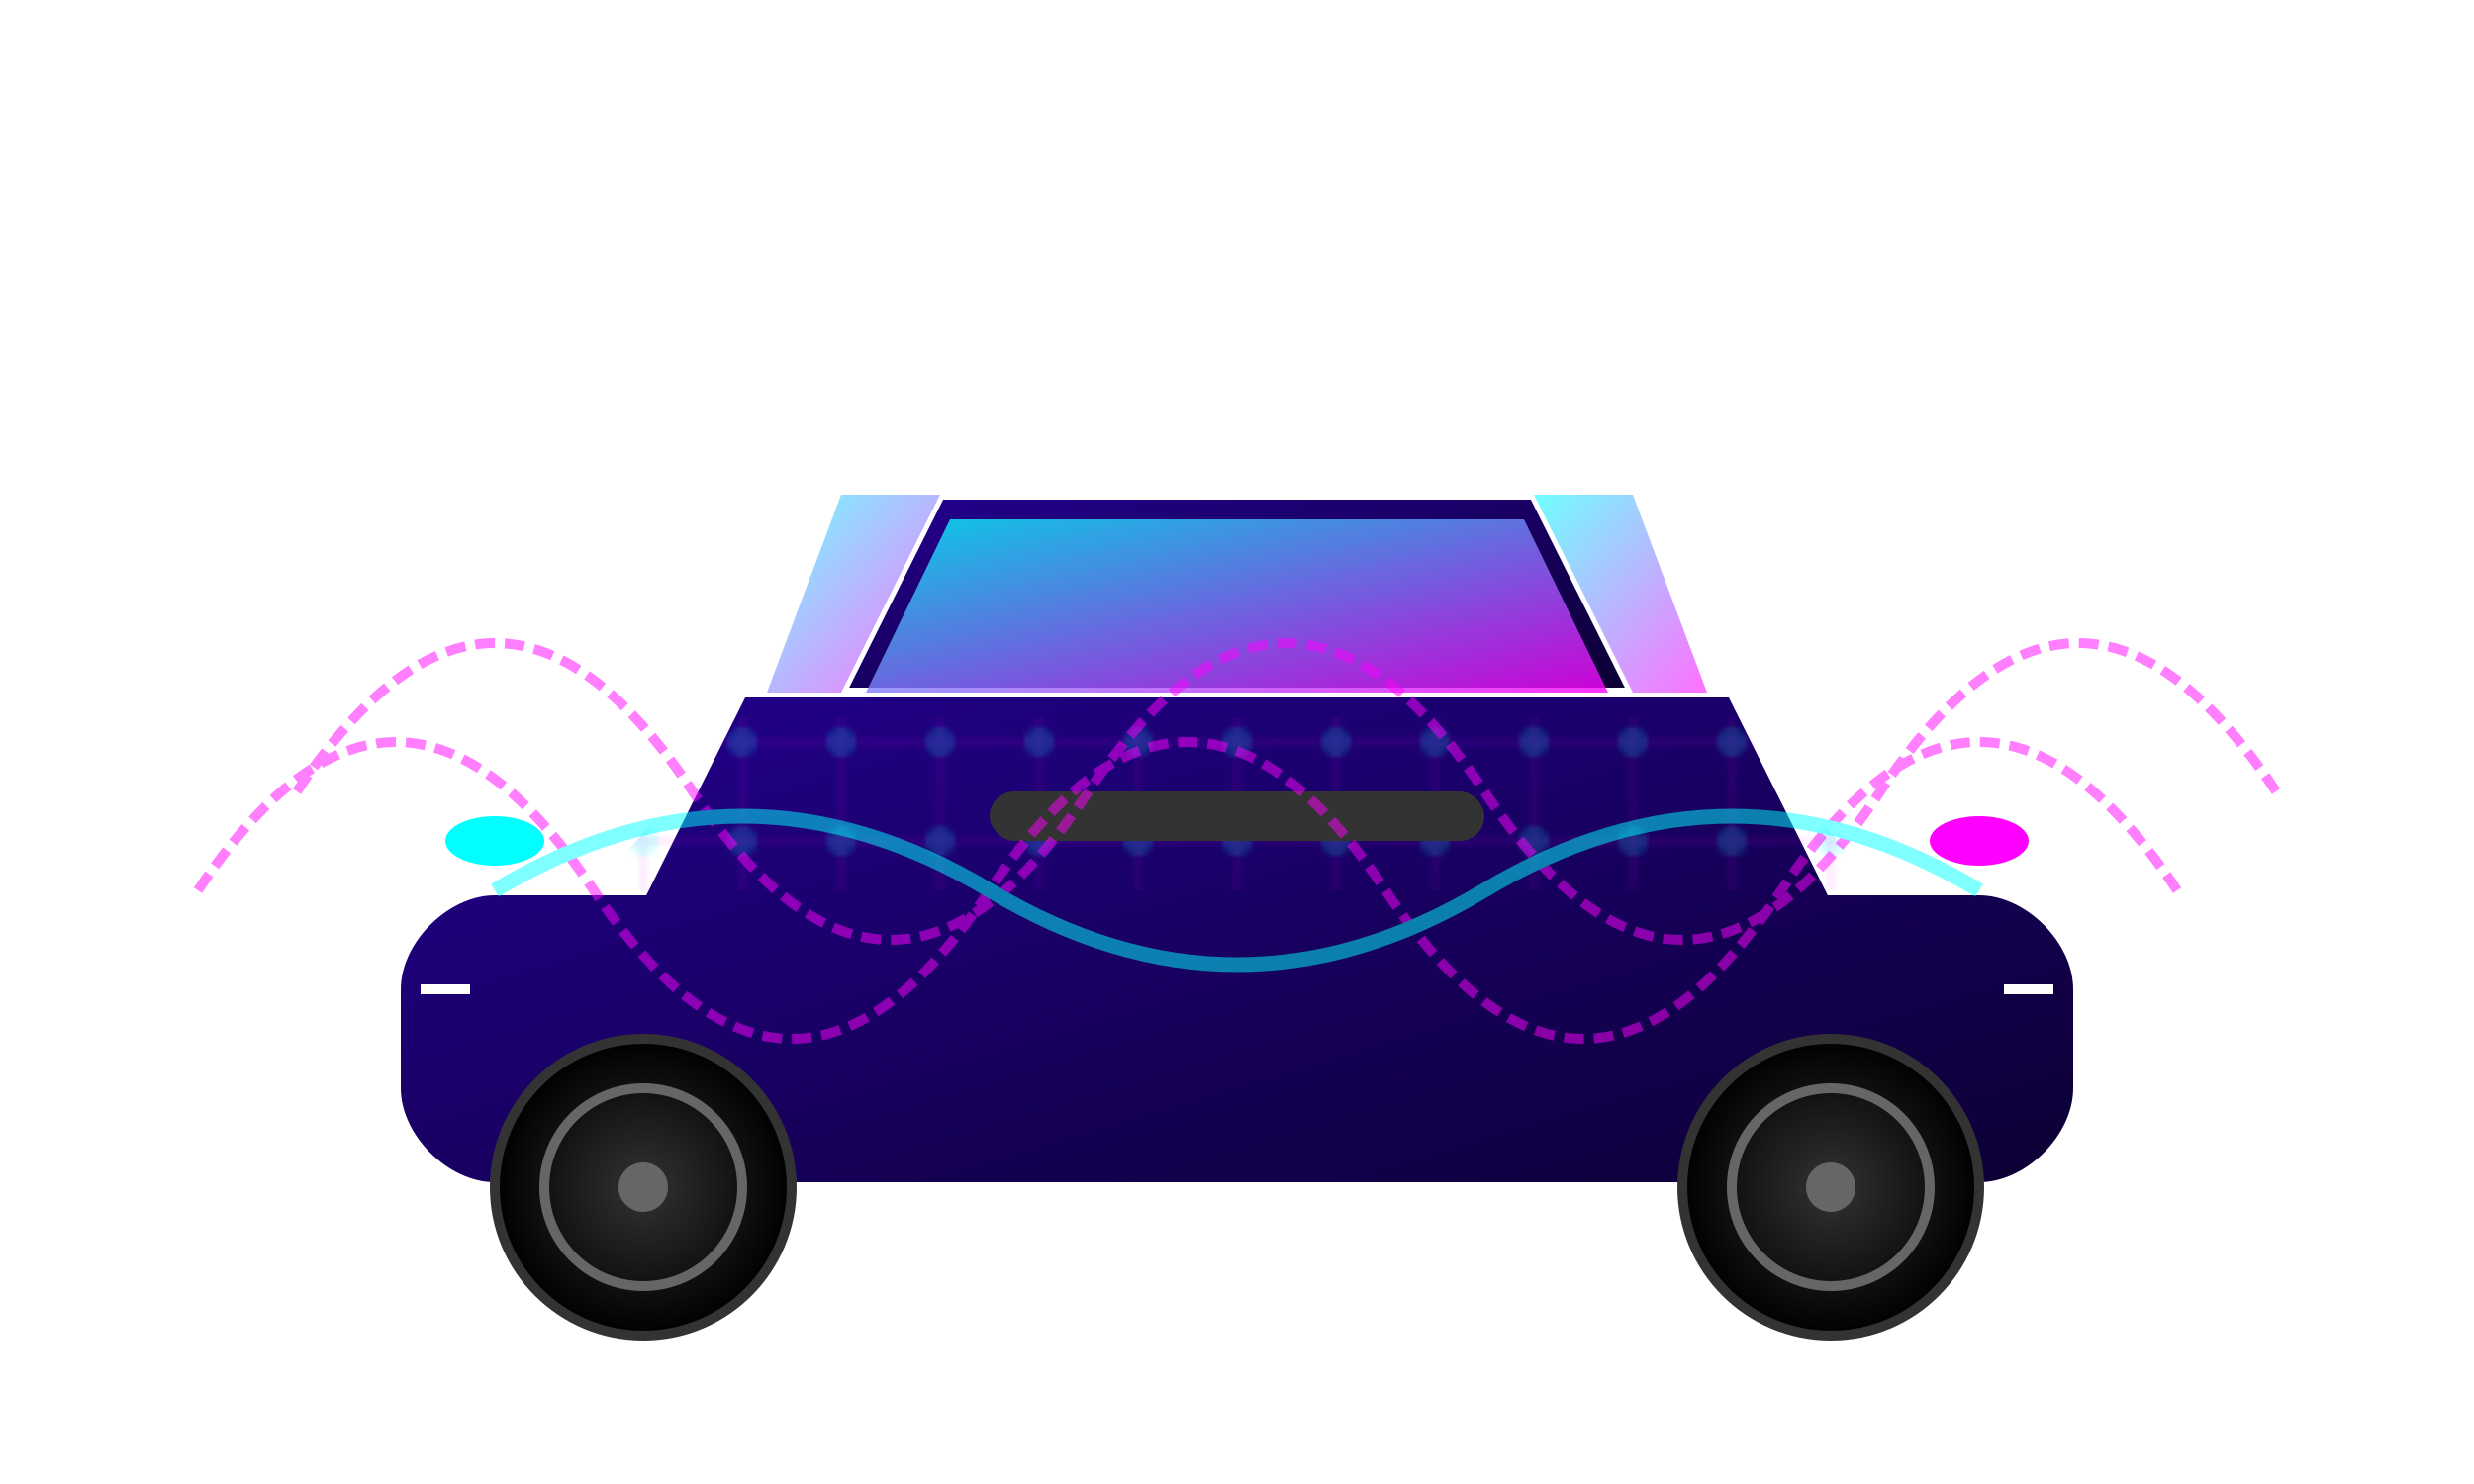 <svg xmlns="http://www.w3.org/2000/svg" width="500" height="300" viewBox="0 0 500 300">
  <defs>
    <linearGradient id="carGradient" x1="0%" y1="0%" x2="100%" y2="100%">
      <stop offset="0%" stop-color="#240090" />
      <stop offset="100%" stop-color="#0c0032" />
    </linearGradient>
    
    <linearGradient id="windowGradient" x1="0%" y1="0%" x2="100%" y2="100%">
      <stop offset="0%" stop-color="#00ffff" stop-opacity="0.8" />
      <stop offset="100%" stop-color="#ff00ff" stop-opacity="0.8" />
    </linearGradient>
    
    <radialGradient id="wheelGradient" cx="50%" cy="50%" r="50%" fx="50%" fy="50%">
      <stop offset="0%" stop-color="#333333" />
      <stop offset="100%" stop-color="#000000" />
    </radialGradient>
    
    <filter id="carGlow" height="300%" width="300%" x="-100%" y="-100%">
      <feGaussianBlur stdDeviation="8" result="blur" />
      <feFlood flood-color="#ff00ff" flood-opacity="0.5" result="glowColor" />
      <feComposite in="glowColor" in2="blur" operator="in" result="softGlow" />
      <feMerge>
        <feMergeNode in="softGlow" />
        <feMergeNode in="SourceGraphic" />
      </feMerge>
    </filter>
    
    <filter id="neonOutline">
      <feMorphology operator="dilate" radius="2" in="SourceAlpha" result="thicken" />
      <feGaussianBlur in="thicken" stdDeviation="2" result="blurred" />
      <feFlood flood-color="#00ffff" result="glowColor" />
      <feComposite in="glowColor" in2="blurred" operator="in" result="softGlow" />
      <feMerge>
        <feMergeNode in="softGlow" />
        <feMergeNode in="SourceGraphic" />
      </feMerge>
    </filter>
    
    <!-- Sound Proofing Pattern -->
    <pattern id="soundproofPattern" patternUnits="userSpaceOnUse" width="20" height="20">
      <rect width="20" height="20" fill="none" />
      <path d="M0,10 L20,10 M10,0 L10,20" stroke="#ff00ff" stroke-width="0.5" opacity="0.3" />
      <circle cx="10" cy="10" r="3" fill="#00ffff" opacity="0.2" />
    </pattern>
  </defs>
  
  <!-- Car Body Silhouette -->
  <g filter="url(#carGlow)">
    <!-- Main Car Body -->
    <path d="M100,180 L130,180 L150,140 L350,140 L370,180 L400,180 C410,180 420,190 420,200 L420,220 C420,230 410,240 400,240 L100,240 C90,240 80,230 80,220 L80,200 C80,190 90,180 100,180 Z" fill="url(#carGradient)" stroke="#ffffff" stroke-width="2" />
    
    <!-- Car Roof -->
    <path d="M170,140 L190,100 L310,100 L330,140 Z" fill="url(#carGradient)" stroke="#ffffff" stroke-width="2" />
    
    <!-- Windows with Neon Glow -->
    <path d="M175,140 L192,105 L308,105 L325,140 Z" fill="url(#windowGradient)" filter="url(#neonOutline)" />
    
    <!-- Front & Rear Windows -->
    <path d="M155,140 L170,140 L190,100 L170,100 Z" fill="url(#windowGradient)" opacity="0.7" />
    <path d="M330,140 L345,140 L330,100 L310,100 Z" fill="url(#windowGradient)" opacity="0.7" />
    
    <!-- Sound Proofing Visualization -->
    <path d="M120,180 L150,145 L350,145 L380,180" fill="url(#soundproofPattern)" opacity="0.8" />
    
    <!-- Headlights & Taillights -->
    <ellipse cx="100" cy="170" rx="10" ry="5" fill="#00ffff" filter="url(#neonOutline)" />
    <ellipse cx="400" cy="170" rx="10" ry="5" fill="#ff00ff" filter="url(#neonOutline)" />
    
    <!-- Wheels -->
    <circle cx="130" cy="240" r="30" fill="url(#wheelGradient)" stroke="#333333" stroke-width="2" />
    <circle cx="130" cy="240" r="20" fill="none" stroke="#666666" stroke-width="2" />
    <circle cx="130" cy="240" r="5" fill="#666666" />
    
    <circle cx="370" cy="240" r="30" fill="url(#wheelGradient)" stroke="#333333" stroke-width="2" />
    <circle cx="370" cy="240" r="20" fill="none" stroke="#666666" stroke-width="2" />
    <circle cx="370" cy="240" r="5" fill="#666666" />
    
    <!-- Details -->
    <rect x="200" y="160" width="100" height="10" rx="5" fill="#333333" />
    <path d="M85,200 L95,200" stroke="#ffffff" stroke-width="2" />
    <path d="M405,200 L415,200" stroke="#ffffff" stroke-width="2" />
  </g>
  
  <!-- Sound Waves Around Car (Showing Noise Cancellation) -->
  <g opacity="0.5">
    <!-- Outer Waves (Red/Pink = Noise) -->
    <path d="M40,180 Q80,120 120,180 Q160,240 200,180 Q240,120 280,180 Q320,240 360,180 Q400,120 440,180" stroke="#ff00ff" stroke-width="2" fill="none" stroke-dasharray="4 2" />
    <path d="M60,160 Q100,100 140,160 Q180,220 220,160 Q260,100 300,160 Q340,220 380,160 Q420,100 460,160" stroke="#ff00ff" stroke-width="2" fill="none" stroke-dasharray="4 2" />
    
    <!-- Inner Waves (Cyan = Quiet) -->
    <path d="M100,180 Q150,150 200,180 Q250,210 300,180 Q350,150 400,180" stroke="#00ffff" stroke-width="3" fill="none" />
  </g>
</svg>
